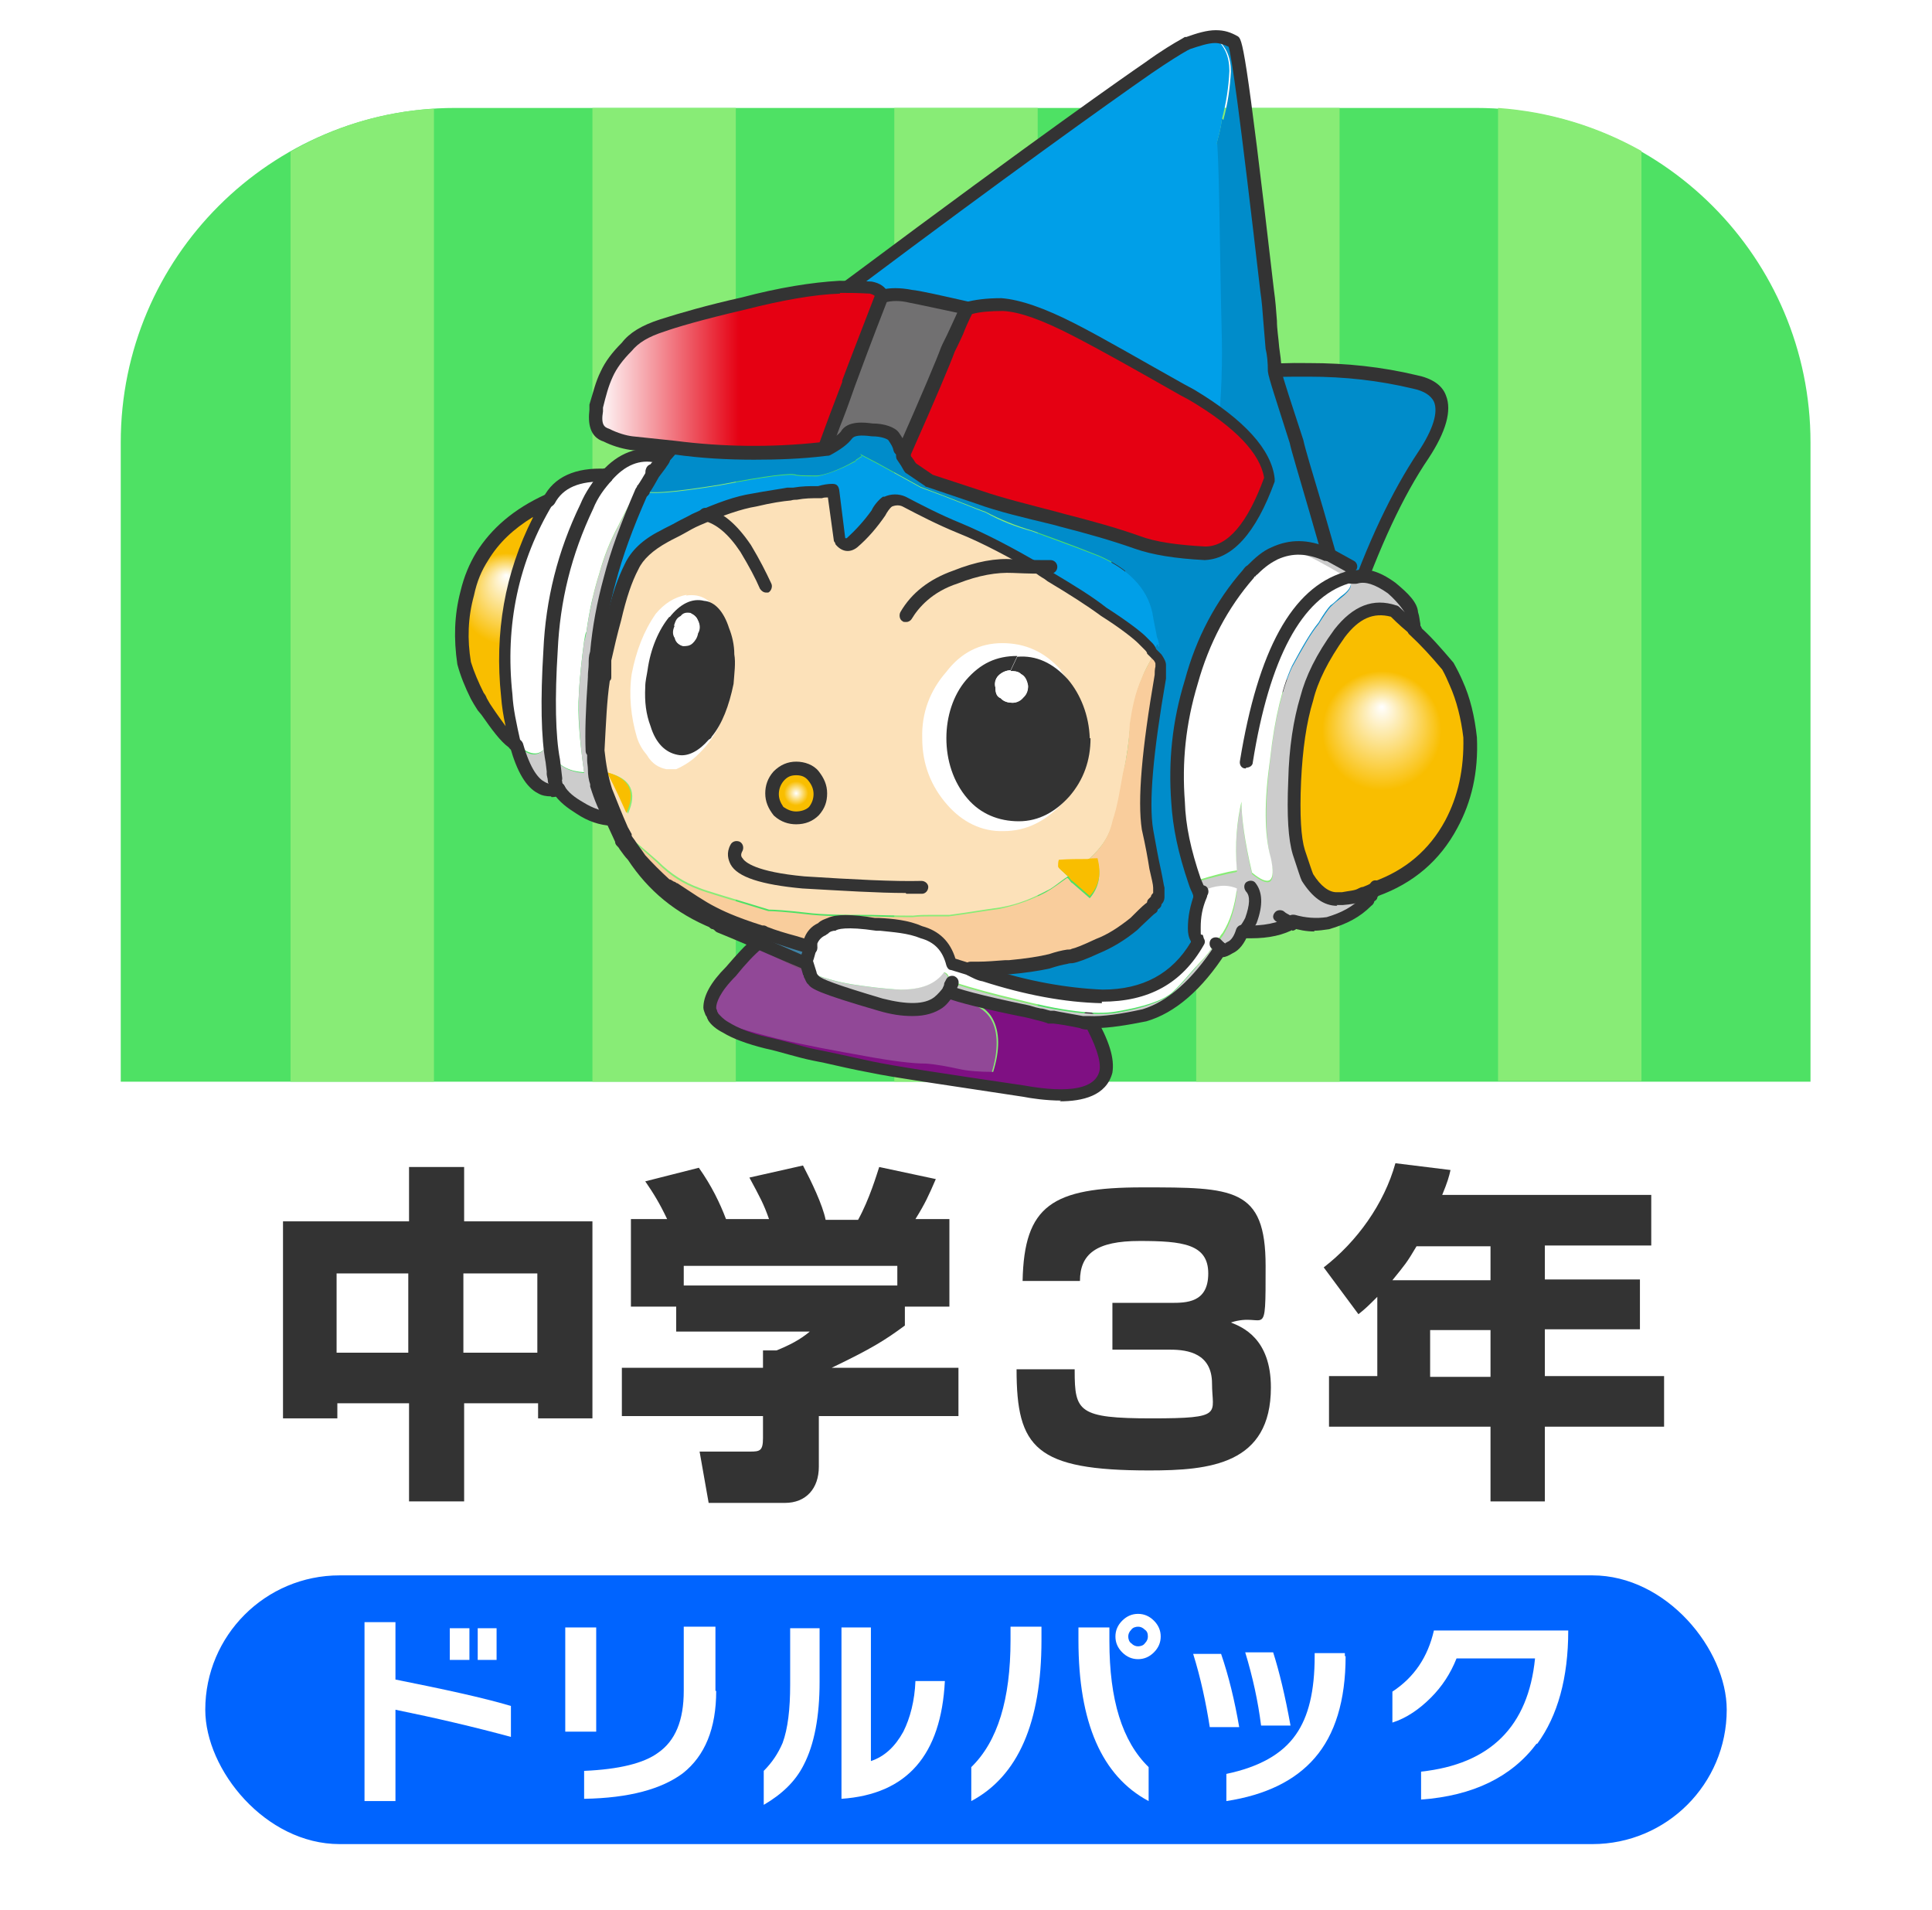 <?xml version="1.0" encoding="UTF-8"?>
<svg id="_レイヤー_1" xmlns="http://www.w3.org/2000/svg" version="1.1" xmlns:xlink="http://www.w3.org/1999/xlink" viewBox="0 0 256 253">
  <!-- Generator: Adobe Illustrator 29.2.1, SVG Export Plug-In . SVG Version: 2.1.0 Build 116)  -->
  <defs>
    <style>
      .st0 {
        fill: #4680a1;
      }

      .st1 {
        fill: #008cca;
      }

      .st2 {
        fill: #fce1b9;
      }

      .st3 {
        fill: #fff;
      }

      .st4 {
        fill: #3f83a6;
      }

      .st5 {
        fill: #ccc;
      }

      .st6 {
        fill: #914897;
      }

      .st7 {
        fill: #4c7e99;
      }

      .st8 {
        fill: url(#radial-gradient);
      }

      .st9 {
        fill: #7f1083;
      }

      .st10 {
        fill: url(#radial-gradient1);
      }

      .st11 {
        fill: #855080;
      }

      .st12 {
        fill: #4b7e9a;
      }

      .st13 {
        fill: #49809d;
      }

      .st14 {
        fill: #4e7c96;
      }

      .st15 {
        fill: #4381a3;
      }

      .st16 {
        fill: #4ee164;
      }

      .st17 {
        fill: #333;
      }

      .st18 {
        fill: #88ec76;
      }

      .st19 {
        fill: #0064ff;
      }

      .st20 {
        fill: #009fe8;
      }

      .st21 {
        fill: #dac186;
      }

      .st22 {
        fill: #21b1e8;
      }

      .st23 {
        fill: url(#radial-gradient2);
      }

      .st24 {
        fill: #3b84a9;
      }

      .st25 {
        fill: #2d87b0;
      }

      .st26 {
        fill: #e50012;
      }

      .st27 {
        fill: #f9be00;
      }

      .st28 {
        fill: url(#linear-gradient);
      }

      .st29 {
        fill: #f9cd9c;
      }

      .st30 {
        fill: #4f7b94;
      }

      .st31 {
        fill: #717071;
      }
    </style>
    <radialGradient id="radial-gradient" cx="581.1" cy="100" fx="581.1" fy="93.6" r="15.8" gradientTransform="translate(-398)" gradientUnits="userSpaceOnUse">
      <stop offset="0" stop-color="#fff"/>
      <stop offset=".5" stop-color="#f9be00"/>
    </radialGradient>
    <radialGradient id="radial-gradient1" cx="465.1" cy="82.5" fx="465.1" fy="76.2" r="12.1" xlink:href="#radial-gradient"/>
    <linearGradient id="linear-gradient" x1="477" y1="49.1" x2="515" y2="49.1" gradientTransform="translate(-398)" gradientUnits="userSpaceOnUse">
      <stop offset="0" stop-color="#fff"/>
      <stop offset=".5" stop-color="#e50012"/>
    </linearGradient>
    <radialGradient id="radial-gradient2" cx="503.5" cy="105.1" fx="503.5" fy="105.1" r="3.2" xlink:href="#radial-gradient"/>
  </defs>
  <rect class="st3" y="-1.7" width="256" height="256"/>
  <path class="st16" d="M60.3,14.3h135.3c24.5,0,44.3,19.9,44.3,44.3v84.7H16V58.6c0-24.5,19.9-44.3,44.3-44.3Z"/>
  <g>
    <path class="st17" d="M37.4,161.8h16.8v-7.2h7.3v7.2h17v26.1h-7.2v-2h-9.8v13h-7.3v-13h-9.5v2h-7.2v-26.1ZM44.6,168.7v10.5h9.5v-10.5h-9.5ZM61.4,168.7v10.5h9.8v-10.5h-9.8Z"/>
    <path class="st17" d="M88.4,161.5c-1-2.1-1.8-3.4-2.9-5l7.1-1.8c1.7,2.4,2.8,4.7,3.6,6.8h5.7c-.7-2-1.2-2.9-2.6-5.5l7.1-1.6c1.1,2.1,2.6,5.2,3,7.2h4.3c1.5-2.7,2.5-6.1,2.8-7l7.5,1.6c-1,2.3-1.4,3.2-2.7,5.3h4.5v11.6h-5.9v2.5c-2.7,2-4.5,3.1-9.7,5.6h16.8v6.4h-18.5v6.7c0,2.9-1.7,4.8-4.5,4.8h-10.1l-1.2-6.8h6.7c1.3,0,1.7-.1,1.7-1.8v-2.9h-18.7v-6.4h18.7v-2.3h1.8c1.7-.7,3.1-1.4,4.4-2.5h-17.7v-3.3h-6v-11.6h4.9ZM118.9,167.7h-28.3v2.6h28.3v-2.6Z"/>
    <path class="st17" d="M142.4,181.6c0,5.4.5,6.3,10.2,6.3s8-.6,8-4.6-3.2-4.5-5.5-4.5h-7.7v-6.2h7.7c2.1,0,5,0,5-3.9s-3.4-4.3-9.1-4.3-7.9,1.7-7.9,5.3h-7.6c.2-10,3.9-12.4,15.9-12.4s16.3,0,16.3,10.4,0,6-4.6,7.5c1.5.6,5.3,2.1,5.3,8.6,0,10.2-8.1,11-16.1,11-15.1,0-17.6-3-17.6-13.4h7.7Z"/>
    <path class="st17" d="M182.5,171.8c-1.1,1.1-1.6,1.6-2.5,2.3l-4.6-6.2c4.4-3.4,8-8.4,9.5-13.8l7.3.9c-.2.9-.4,1.6-1.1,3.3h27.7v6.7h-14.1v4.5h12.6v6.6h-12.6v6.2h15.8v6.7h-15.8v9.9h-7.2v-9.9h-21.4v-6.7h6.4v-10.6ZM197.5,169.6v-4.5h-9.8c-1.3,2.2-1.5,2.4-3.2,4.5h13ZM189.5,176.2v6.2h8v-6.2h-8Z"/>
  </g>
  <g>
    <rect class="st18" x="78.5" y="14.3" width="19" height="129"/>
    <path class="st18" d="M38.5,143.3h19V14.4c-6.9.4-13.3,2.4-19,5.7v123.2Z"/>
    <path class="st18" d="M217.5,20c-5.7-3.2-12.1-5.2-19-5.7v128.9h19V20Z"/>
    <rect class="st18" x="158.5" y="14.3" width="19" height="129"/>
    <rect class="st18" x="118.5" y="14.3" width="19" height="129"/>
  </g>
  <g>
    <g>
      <path class="st6" d="M107.8,129.2c-.3-.3-.4-.7-.6-1-.1,0-.3,0-.4-.1,0-.1-.1-.1-.1-.1-2.2-1-4.3-1.9-6.4-3-.9.7-2.2,2-3.6,3.8-2,2-2.8,3.6-2.8,4.8,0,.3.3.7.4,1.2.3.1.4.3.7.3,1.3.9,3.9,1.6,7.8,2.6,3.8.9,7.7,1.6,11.6,2.3,3.8.7,6.4,1,8.1,1,1.4.1,2.9.4,4.3.7,1.3.3,2.9.4,4.6.4.9-2.9.9-5.4-.1-7.1s-3.5-2.8-7.2-2.8c-1.6,1.2-4.2,1.2-7.5.1-5.5-1.4-8.4-2.5-8.8-3"/>
      <path class="st9" d="M95.1,134.9c-.3,0-.4-.1-.7-.3.3.4.9,1,1.7,1.4,1.2.7,2.9,1.4,5.4,2,2,.4,4.3,1.2,6.4,1.6,2,.4,4.6,1,7.5,1.6s9.6,1.6,20.3,3.2c6.7,1.2,10.3.3,11-2.6.3-1.7-.6-4.1-2.3-7.1-.4,0-.7,0-1-.1-1.9-.4-3.3-.6-4.3-.9-1-.1-1.9-.3-2.8-.6-5.7-1.2-9.1-2-10.6-2.6-.4.6-.9,1.2-1.4,1.6,3.8,0,6.2,1,7.2,2.8s1,4.2.1,7.1c-1.7,0-3.3-.1-4.6-.4-1.4-.3-2.9-.6-4.3-.7-1.7,0-4.3-.3-8.1-1-3.9-.7-7.8-1.4-11.6-2.3-3.9-1-6.5-1.7-7.8-2.6"/>
      <path class="st17" d="M140.6,145.8c-2,0-4-.3-5-.5-11.2-1.7-17.5-2.6-20.3-3.2-2.2-.4-4.3-.9-6.1-1.3l-1.5-.3c-1-.2-2.1-.5-3.2-.8-1.1-.3-2.1-.6-3.1-.8-2.4-.6-4.3-1.3-5.6-2.1-.8-.4-1.6-1-2-1.7,0,0,0-.1-.1-.2,0-.1-.1-.3-.2-.4-.1-.3-.3-.7-.3-1,0-1.6,1-3.4,3-5.4,1.3-1.5,2.6-3,3.7-3.8.4-.3.9-.3,1.2.1.3.4.3.9-.1,1.2-1,.8-2.3,2.2-3.5,3.7-2.2,2.2-2.6,3.6-2.6,4.2,0,0,0,.2.1.3,0,.2.1.3.2.5.2.2.6.7,1.3,1.1,1.3.8,3,1.5,5.2,2,1,.2,2.1.5,3.2.8,1.1.3,2.1.6,3.1.8l1.5.3c1.8.4,3.8.8,6,1.3,2.8.6,9.3,1.6,20.2,3.2,6.1,1.1,9.5.4,10-2,.2-1.3-.5-3.4-2.2-6.5-.2-.4,0-.9.3-1.2.4-.2.9,0,1.2.3,2,3.5,2.7,5.8,2.4,7.7-.8,3.1-4,3.8-7,3.8Z"/>
    </g>
    <g>
      <path class="st1" d="M188.7,60.4c3.6-5.5,3.2-8.8-1.2-9.7-4.3-1-9-1.6-14.1-1.6-5.1-.1-10.4.3-15.9,1.4-5.5,1-8.7,5.8-9.3,14.6-.4,8.8,0,14.8,1.4,18,1.6,3.2,5.9,5.8,13.6,7.7,7.5,1.9,12.6-1.3,15.7-9.7,2.9-8.3,6.1-15.4,9.7-20.7"/>
      <path class="st17" d="M167.3,92.2c-1.3,0-2.7-.2-4.2-.6-7.8-1.9-12.4-4.6-14.2-8.1-1.5-3.3-2-9.2-1.5-18.4.6-9.1,4-14.3,10-15.5,5.3-1.1,10.8-1.6,16.1-1.5h0c4.9,0,9.6.5,14.2,1.6,2,.4,3.4,1.3,3.9,2.7.8,2,0,4.8-2.3,8.3,0,0,0,0,0,0-3.4,5-6.5,11.7-9.6,20.5-2.6,7.3-6.7,10.8-12.5,10.8ZM171.6,49.9c-4.6,0-9.3.5-13.9,1.5-5.2,1-8,5.6-8.6,13.8-.4,8.8,0,14.6,1.4,17.6,1.5,3,5.9,5.4,13,7.2,7.1,1.8,11.7-1.1,14.6-9.2,3.1-9,6.4-15.8,9.8-20.9,2-3,2.7-5.3,2.1-6.7-.4-.8-1.3-1.4-2.7-1.7-4.6-1.1-9.1-1.6-13.9-1.6-.6,0-1.2,0-1.9,0ZM188.7,60.4h0s0,0,0,0Z"/>
      <g>
        <path class="st5" d="M179.6,76.5l-.7-1.4-2.9-1.6h-.1c-2.6-1.2-4.8-1.2-7-.1,1.6-.4,3.5,0,5.7,1.2,2.3,1.3,3.6,2,3.8,2.2.3-.1.7-.1,1.3-.1"/>
        <path class="st5" d="M184.7,81c.9.9,1.9,1.7,2.8,2.5-.1-.6-.1-1.3-.4-2.2,0-.9-.9-1.9-2.6-3.3-1.9-1.3-3.5-1.9-4.8-1.4-.6,0-1,0-1.3.1,1,.6.7,1.4-.7,2.5-.4.3-.9.7-1.4,1.2-.3.3-.9,1.2-1.6,2.3-1,1.2-2,3-3.5,5.7-1.2,2.6-2.3,6.8-2.9,12.3-.7,5.7-.7,10,.1,13.2.7,3.2-.1,3.8-2.5,1.9-1-4.2-1.4-7.4-1.4-9.4-.6,2.6-.9,5.7-.6,9.1-1.4.3-3.3.7-5.5,1.4.3.6.4,1,.7,1.6,0,0,.1,0,.3-.1,1.6-.7,3-.9,4.5-.3-.3,2.5-.9,4.3-1.9,5.9-.3.3-.4.7-.9,1.2.4.4.6.6.7.7.3.3.7.3,1.3-.1.7-.3,1.3-1,1.7-2.2.4-.3.7-.9,1-1.4.7-1.9.9-3.5,0-4.5.9,1,.7,2.6,0,4.5-.3.6-.6,1.2-1,1.4,2.6.1,4.8-.3,6.5-1.3-.6-.3-1.2-.4-1.6-.9.4.4,1,.6,1.6.9,1.4.4,2.9.6,4.6.3,2-.6,3.8-1.4,5.2-2.9.3-.3.3-.6.6-.7.1-.4.4-.7.6-1.2-.6.4-1.2.6-1.9.9-.9.4-1.9.4-3.3.6-1.3,0-2.6-.9-3.9-2.9-.1-.3-.6-1.6-1.2-3.3-.6-1.9-.7-5.1-.6-9.4.1-4.5.7-8.1,1.6-10.9.7-2.9,2.3-5.8,4.3-8.7,2.2-2.8,4.5-3.8,7.2-2.9"/>
        <path class="st8" d="M187.4,83.4c-.9-.7-1.9-1.6-2.8-2.5-2.8-.9-5.1.1-7.2,2.9-2,2.9-3.6,5.8-4.3,8.7-.9,2.8-1.4,6.4-1.6,10.9-.1,4.3,0,7.5.6,9.4.6,1.7,1,3,1.2,3.3,1.3,2,2.6,2.9,3.9,2.9,1.4-.1,2.5-.1,3.3-.6.7-.3,1.3-.4,1.9-.9,4.5-1.6,7.8-4.5,10-8.6,1.9-3.5,2.6-7.2,2.5-11.5-.3-2.5-.9-4.9-1.9-7.2-.3-.7-.6-1.4-1-2.2-1.4-1.7-2.9-3.3-4.5-4.8"/>
        <path class="st1" d="M161.9,15.7c-.1,1.2-.4,2.2-.7,3.3.3,4.9.3,13.6.6,25.8.1,4.8-.1,9.3-.6,13.2l-.7,5.8h-.1.1l.7-5.8c-6.5-3.6-26.4-7.2-60-11-4.8,4.5-9.3,8.8-13.3,13.6-.4.6-.9,1.3-1.3,1.7-.6,1-1,1.7-1.3,2.2,0,.1-.1.3-.3.4.7.6,4.3.3,10.4-.7,6.2-1.2,9.6-1.6,10.1-1.3.7.1,1.6.1,2.8.1,1-.1,2.8-.7,4.9-1.9h.1c.1-.3.4-.3.7-.6.3,0,.1-.3-.1-.4l2.3,1.2h0l5.8,3.2,3.9-2.6h.6v.3c-.1-.1-.3-.1-.6-.3l-3.9,2.6c4.6,1.7,7.4,2.9,8.6,3.3,1.9,1,4.1,1.9,6.2,2.5,1.9.7,4.8,1.7,8.8,3.3,3.9,1.7,6.4,4.2,7.1,7.5.1,1.3.4,2.5.6,3.2.1.4.1.7.3,1h0v.7c0-.1-.1-.3-.3-.7-.1.1-.3.4-.4.9.4.4.7.7.7.7.3.4.4.7.4.9v.6c-.1.3-.1.7-.1,1-1.7,9.9-2.3,16.5-1.7,20.3.9,4.6,1.3,7.2,1.4,7.8v1c0,.1,0,.3-.1.3-.1.1-.3.3-.3.6-.3.1-.4.3-.4.6-.3.3-1.2,1-2.5,2.3-1.4,1.2-3,2.2-4.8,2.9-1.6.7-2.8,1.2-3.3,1.3-.6.1-1.7.3-3,.7-1.4.3-3.3.6-5.4.7-1.6.1-3,.3-4.2.3h-1c.6.3,1.2.6,1.9.7,5.4,1.7,10.6,2.8,15.5,2.9,5.8,0,10-2.3,12.8-7.1-.1-.1-.1-.3-.1-.4-.3-.4-.4-1-.4-1.4,0-1.6.3-2.9.9-4.3v-.3c-.3-.6-.4-1-.7-1.6-1.2-3.3-2-6.8-2.2-10.4-.4-5.4.1-10.6,1.7-15.9,1.4-5.2,3.9-10.1,7.5-14.3v-.6h.6c1-1,1.9-1.7,2.9-2.2,2.2-1,4.3-1,7,.1h.1c-2.6-8.8-4.1-13.6-4.3-14.9-1.7-5.4-2.8-8.6-2.9-9.4,0-1.2-.1-2.2-.3-3-.3-2.8-.4-5.1-.7-7.5-2.5-21.6-3.9-32.6-4.3-32.9-.7-.4-1.6-.7-2.5-.7,1.4,1.2,2,2.6,2,4.5-.1,2-.4,4.2-1,6.4"/>
        <path class="st20" d="M126.5,62.3v-.3h-.6c.3.1.4.1.6.3"/>
        <path class="st20" d="M160.5,63.9h-.1.1"/>
        <path class="st20" d="M161.2,19.1c.3-1.2.6-2.2.7-3.3.6-2.2.9-4.3,1-6.4,0-1.9-.6-3.3-2-4.5-1,0-2.3.4-3.6.9-.7.4-2.6,1.4-5.2,3.3-5.1,3.5-18.1,12.8-38.8,28.3-4.2,3-8.3,6.4-12,9.7,33.6,3.8,53.5,7.4,60,11,.4-3.9.7-8.4.6-13.2-.3-12.2-.3-20.9-.6-25.8"/>
        <path class="st20" d="M130.6,67.9c-1.2-.4-3.9-1.6-8.6-3.3l-5.8-3.2h0l-2.3-1.2c.3.1.4.4.1.4-.3.3-.6.3-.7.6h-.1c-2.2,1.2-3.9,1.7-4.9,1.9-1.2,0-2,0-2.8-.1-.6-.3-3.9.1-10.1,1.3-6.1,1-9.7,1.3-10.4.7-1.7,3.9-3.2,7.7-4.2,11.6-.9,3.2-1.4,6.4-1.7,9.7h0c-.1,1-.1,2.2-.3,3.2h0c-.3,3.9-.4,7.2-.3,9.9h.9c.1-3.6.3-6.8.7-9.7h.1c0-.7.1-1.4.1-2.2.4-2,.9-3.8,1.3-5.4.7-3,1.4-5.2,2.3-7,.7-1.6,2.2-2.9,4.3-4.1,1.4-.7,2.8-1.4,4.2-2.2,3.2-1.4,5.8-2.3,7.7-2.6,2.8-.6,4.5-.7,5.5-.9,1.2-.1,2-.1,2.9-.1.9-.1,1.6-.3,2.2-.3l.9,6.7c.4.6,1,.7,1.6.3,1.3-1.2,2.5-2.5,3.5-3.9.3-.6.9-1.3,1.3-1.6.7-.3,1.4-.3,2.2,0,2.5,1.3,4.8,2.5,7.2,3.5,3.5,1.4,7,3.3,10.3,5.2.4.4,1,.7,1.7,1.2,2.9,1.7,5.2,3.2,7.1,4.6,2.8,1.7,4.5,3.2,5.1,3.8s.6.6.9.9c.1.1.3.4.4.7.1-.4.3-.7.4-.9h.3c-.1-.3-.1-.6-.3-1-.1-.7-.4-1.9-.6-3.2-.7-3.3-3.2-5.8-7.1-7.5-4.1-1.6-7-2.6-8.8-3.3-2.2-.6-4.3-1.4-6.2-2.5"/>
        <path class="st2" d="M127.4,70c-2.5-1-4.8-2.2-7.2-3.5-.7-.3-1.4-.3-2.2,0-.4.3-1,1-1.3,1.6-1,1.4-2.2,2.8-3.5,3.9-.6.4-1.2.3-1.6-.3l-.9-6.7c-.6,0-1.3.1-2.2.3-.9,0-1.7,0-2.9.1-1,.1-2.8.3-5.5.9-1.9.3-4.5,1.2-7.7,2.6-1.4.7-2.8,1.4-4.2,2.2-2.2,1.2-3.6,2.5-4.3,4.1-.9,1.7-1.6,3.9-2.3,7-.4,1.6-.9,3.3-1.3,5.4,0,.7-.1,1.4-.1,2.2h-.1c-.4,2.9-.6,6.1-.7,9.7.1,1.9.4,3.6,1,5.4.6,1.6,1.3,3.3,2.2,5.2l.6-2.3c-.6-1.3-1.4-3.2-2.6-5.4,3,.7,3.9,2.6,2.6,5.4l-.6,2.3c.3.3.4.6.7.7,1.3,1,2.6,2.2,3.9,3.3,1.7,1.7,3.5,2.8,5.4,3.5.9.4,4.1,1.3,9.3,2.9.7,0,2.3.1,4.9.4,2.3.3,5.2.3,8.6.3,3.2.1,5.1.1,5.5.1h.1c.9-.1,1.4-.1,2.3-.1h2.5c2.3-.3,4.6-.7,6.8-1,2.3-.4,4.2-1.2,6.1-2.2.9-.4,1.7-1.2,2.8-1.9-.6-.6-1-.9-1.2-1.2,0-.3,0-.6.1-.9,1.3-.1,2.5-.1,3.8-.1h0c1.9-1.7,2.9-3.3,3.3-5.2.7-2,1-4.2,1.4-6.4.4-2,.7-4.2.9-6.5.3-2,.7-4.1,1.6-6.1.4-1.2,1.2-2.3,1.6-3.3-.1-.3-.3-.6-.4-.7-.3-.3-.6-.6-.9-.9-.6-.6-2.3-2-5.1-3.8-1.9-1.4-4.2-2.9-7.1-4.6-.7-.4-1.3-.7-1.7-1.2-3.3-1.9-6.8-3.8-10.3-5.2"/>
        <path class="st27" d="M80.4,102.3c1.2,2.2,2,4.1,2.6,5.4,1.3-2.8.4-4.6-2.6-5.4"/>
        <path class="st3" d="M168.9,73.3c-1,.4-1.9,1.2-2.9,2.2-.1.1-.4.3-.6.6-3.6,4.2-6.1,9.1-7.5,14.3-1.6,5.4-2.2,10.6-1.7,15.9.1,3.6,1,7.1,2.2,10.4,2.2-.7,4.1-1.2,5.5-1.4-.3-3.5,0-6.5.6-9.1,0,2,.4,5.2,1.4,9.4,2.3,1.9,3.2,1.3,2.5-1.9-.9-3.2-.9-7.5-.1-13.2.6-5.5,1.7-9.7,2.9-12.3,1.4-2.6,2.5-4.5,3.5-5.7.7-1.2,1.3-2,1.6-2.3.6-.4,1-.9,1.4-1.2,1.4-1,1.7-1.9.7-2.5-6.5,2-10.9,10.1-13.2,24.4,2.3-14.2,6.7-22.3,13.2-24.4-.1-.1-1.4-.9-3.8-2.2-2.2-1.2-4.1-1.6-5.7-1.2"/>
        <path class="st10" d="M72.8,66.3c-4.1,1.9-7,4.3-8.8,7.4-1,1.6-1.6,3.2-2,4.9-.9,3.3-.9,6.4-.4,9.1.4,1.4,1,2.9,1.7,4.3.3.4.6,1,.9,1.4,1.7,2.5,2.9,4.2,4.1,4.9q0,.1.1.1h.1c-.6-2.5-1-4.5-1.2-6.5-1-9.1.7-17.8,5.5-25.8"/>
        <path class="st3" d="M87.8,60.7c-.3-.1-.4-.1-.7-.3-2.5-.6-4.8.3-6.8,2.6-.9,1.2-1.9,2.5-2.6,4.2-2.9,6.1-4.5,12.3-4.8,19.1-.4,6.7-.3,11.6.3,14.6q0-.6.1-.6c1,1.3,2.3,1.9,4.1,2-.6-4.2-.9-7.8-.7-10.3.1-2.3.4-4.8.7-7.1.1-.4.1-.9.3-1.2.4-2.9,1-5.5,1.7-7.7.6-2.2,1.4-4.3,2.6-6.5.6-1.2,1.2-2.5,2-3.6.3-.3.6-.7.9-1h0c.1-.1.3-.3.3-.4.3-.4.7-1.2,1.3-2.2h-.1s.1-.3.3-.3c.4-.4.7-1,1.2-1.4"/>
        <path class="st20" d="M86.7,62.1c-.1,0-.3.3-.3.3h.1c.4-.4.9-1.2,1.3-1.7-.4.4-.7,1-1.2,1.4"/>
        <path class="st5" d="M84.9,65c-.3.3-.6.7-.9,1-.9,1.2-1.4,2.5-2,3.6-1.2,2.2-2,4.3-2.6,6.5-.7,2.2-1.3,4.8-1.7,7.7-.1.3-.1.7-.3,1.2-.3,2.3-.6,4.8-.7,7.1-.1,2.5.1,6.1.7,10.3-1.7-.1-3-.7-4.1-2q-.1,0-.1.6l.3,2.5c.1.3.3.7.4,1,.7,1.2,1.7,1.9,2.9,2.6,1.2.7,2.5,1.3,4.2,1.4-1-1.9-1.6-3.5-1.9-4.5-.1-.7-.3-1.3-.3-2.2h0c-.1-.7-.1-1.6-.3-2.5h-.1c-.1-2.6,0-5.9.3-9.7h0c.1-1.2.1-2.3.3-3.3h0c.3-3.3.9-6.5,1.7-9.7,1-3.9,2.5-7.7,4.2-11.6h0"/>
        <path class="st3" d="M77.7,67.2c.7-1.7,1.7-3,2.6-4.2-3.6-.1-6.2.9-7.5,3.3-4.8,8-6.5,16.7-5.5,25.8.1,2,.6,4.1,1.2,6.5h0c1.6,1.4,2.9,1.7,3.9.3.1.1.3.9.6,1.9h.3c-.6-2.9-.7-7.8-.3-14.5.3-6.8,1.9-13,4.8-19.1"/>
        <path class="st5" d="M73.2,102.6c-.1-.7-.1-1.3-.3-1.7-.3-1-.4-1.7-.6-1.9-1,1.4-2.3,1.2-3.9-.4h0c1.3,4.8,3.2,6.7,5.5,5.9-.1-.3-.3-.7-.4-1-.1-.4-.1-.7-.3-.9"/>
        <polyline class="st25" points="79.1 99.4 79.3 99.4 79.1 99.4 79.1 99.4 79 99.4 79 99.4 78.9 99.4 78.9 99.4 78.9 99.4 79 99.4 79 99.4 79.1 99.4 79.1 99.4"/>
        <polyline class="st12" points="78.9 99.4 78.9 99.4 78.9 99.4"/>
        <polyline class="st14" points="78.9 99.4 78.7 99.4 78.9 99.4"/>
        <polyline class="st30" points="78.7 99.4 78.4 99.4 78.7 99.4"/>
        <path class="st30" d="M79.3,99.4h-.9.1c.1.9.1,1.7.3,2.5h0c0,.9.1,1.4.3,2.2.3,1,.9,2.6,1.9,4.5l1.3,2.8h0c.4.7.9,1.4,1.4,2,2.3,3.5,5.5,6.2,9.3,8.3v-1.6c-1.3-.7-2.3-1.3-3.5-2.2-.4-.1-.7-.4-1.2-.6-1.3-1.2-2.5-2.3-3.5-3.5-1.2-1.7-1.9-2.6-1.9-2.8-.3-.4-.4-.7-.6-1-.9-1.9-1.6-3.6-2.2-5.2-.6-1.7-.9-3.5-1-5.4"/>
        <path class="st24" d="M107,125.5v1c.3-.3.3-.6.4-1h-.4"/>
        <path class="st4" d="M107.1,126.5v-1c-1-.4-1.7-.6-2.5-.7v2c1,.3,1.6.6,2.2.7,0-.4.1-.6.3-1"/>
        <path class="st12" d="M95.4,121.3c-.3-.1-.6-.3-.7-.3-.6-.4-1.2-.6-1.7-1v1.6c.7.1,1.2.4,1.7.6h-.3s.1,0,.3,0h0c.1.1.3.3.4.3.1.1.3.1.3.1h0v-1.3"/>
        <path class="st13" d="M97.7,122.3v1.3c1,.4,1.7.7,2.5,1.2v-1.6c-1-.3-1.9-.6-2.5-.9"/>
        <path class="st12" d="M97.8,123.6v-1.3c-1.2-.4-2-.7-2.5-1v1.3c.9.4,1.7.7,2.5,1"/>
        <path class="st15" d="M102.3,123.9v1.7c1,.4,1.7.7,2.5,1.2v-2c-1-.3-1.7-.7-2.5-.9"/>
        <path class="st0" d="M102.5,125.6v-1.7c-.6-.1-.9-.3-1-.3q-.3-.1-.4-.1c-.4,0-.6-.1-1-.3v1.6c.9.3,1.7.7,2.5.9"/>
        <path class="st29" d="M83.2,110.7v.3c-.1.1.6,1,1.7,2.8,1,1.2,2.2,2.3,3.5,3.5.4.1.7.4,1.2.6,1.7,1.2,3.5,2.3,5.1,3.2,1,.6,3,1.4,6.4,2.5q.1,0,.4.1c1.6.6,3.6,1.2,5.9,1.9,0-.1.1-.6.1-.7.3-.9.9-1.4,1.6-1.7.3-.3.6-.4,1.2-.6.9-.4,2.9-.4,5.8,0h.4c1.9.1,3.9.3,5.7,1,2.2.6,3.5,1.9,4.1,4.2l2.3.7h1c1.2,0,2.6-.1,4.2-.3,2-.1,3.9-.4,5.4-.7,1.3-.4,2.5-.6,3-.7.6-.1,1.7-.6,3.3-1.3,1.7-.7,3.3-1.7,4.8-2.9,1.3-1.3,2.2-2,2.5-2.3,0-.3.1-.4.4-.6,0-.3.1-.4.3-.6.1,0,.1-.1.1-.3v-1c-.1-.6-.6-3.2-1.4-7.8-.6-3.8,0-10.4,1.7-20.3,0-.3,0-.7.1-1v-.6c0-.1-.1-.4-.4-.9,0,0-.3-.3-.7-.7-.4,1-1.2,2.2-1.6,3.3-.9,2-1.3,4.1-1.6,6.1-.1,2.3-.4,4.5-.9,6.5-.4,2.2-.7,4.3-1.4,6.4-.4,1.9-1.4,3.5-3.3,5.2.4-.1.9-.1,1.3-.1.6,2.2.1,3.8-1,5.1l-2.3-2c-.3-.1-.4-.6-.7-.7-1,.7-1.9,1.4-2.8,1.9-1.9,1-3.8,1.7-6.1,2.2-2.2.3-4.5.7-6.8,1h-2.5c-.9,0-1.4,0-2.3.1h-.1c-.4,0-2.3,0-5.5-.1-3.3,0-6.2,0-8.6-.3-2.6-.3-4.2-.4-4.9-.4-5.2-1.6-8.4-2.5-9.3-2.9-1.9-.7-3.6-1.7-5.4-3.5-1.3-1.2-2.6-2.3-3.9-3.3"/>
        <path class="st5" d="M107.3,128.9c.1.3.3.7.6,1,.4.6,3.3,1.6,8.8,3.2,3.3.9,5.9.9,7.5-.3.6-.4,1-1,1.4-1.6.1-.4.3-.7.4-1.2,0-.1-.1-.1-.3-.3-.1-.4-.3-.7-.7-.9-1.2,1.6-3,2.3-5.8,2.3-2.2-.1-4.3-.4-6.4-.7-1.9-.3-3.9-.9-5.7-1.6"/>
        <path class="st11" d="M106.8,128.8c.1.1.3.1.4.1l-.4-1.4c-1.9-.7-5.7-2.5-11.5-4.9,0,0-.1,0-.3-.1h-.3c5.8,3.2,9.7,5.2,11.9,6.2,0,.1.1.1.1.1"/>
        <path class="st3" d="M110.3,122.4c-.6.1-.9.3-1.2.6-.7.3-1.3.9-1.6,1.7,0,.1-.1.6-.1.7-.3.7-.4,1.4-.6,2l.4,1.4c1.7.7,3.8,1.3,5.7,1.6,2,.3,4.2.6,6.4.7,2.8,0,4.6-.7,5.8-2.3.4.1.6.4.7.9.1.1.3.1.3.3,3,1,5.8,1.7,8.3,2.3,6.2,1.6,10.7,2.2,13.5,1.7,3.6-.6,6.1-1.4,7.4-2.5,1.3-1.2,2.3-2.5,3.5-3.8,1-1,1.7-1.9,2.3-2.9.4-.4.6-.9.9-1.2,1-1.6,1.6-3.5,1.9-5.9-1.4-.6-2.9-.4-4.5.3-.1.1-.1.3-.3.4-.6,1.4-.9,2.8-.9,4.3s.1,1,.4,1.4c0,.1,0,.3.1.4-2.8,4.8-7,7.1-12.8,7.1-4.9-.1-10.1-1.2-15.5-2.9-.7-.1-1.3-.4-1.9-.7l-2.3-.7c-.6-2.3-1.9-3.6-4.1-4.2-1.7-.7-3.8-.9-5.7-1h-1,.6c-2.9-.4-4.9-.4-5.8,0"/>
        <path class="st21" d="M116.5,122.4h-1,1"/>
        <path class="st7" d="M94.7,122.3h.4c-.1.1-.3,0-.4,0"/>
        <polyline class="st22" points="153.6 85.5 153.4 85.5 153.6 85.6 153.6 85.5"/>
        <path class="st27" d="M145.4,113.7c-.4,0-.9,0-1.3.1h0c-1.3,0-2.5,0-3.8.1-.1.3-.1.6-.1.9.1.3.6.6,1.2,1.2.3.1.4.6.7.7l2.3,2c1.2-1.3,1.6-2.9,1-5.1"/>
        <path class="st5" d="M136.3,133.9c.9.3,1.7.4,2.8.7,1,.1,2.5.3,4.3.7.3.1.6.1,1,.1,1.7.1,4.3-.3,7.2-.9,3.5-1,7-3.9,10.1-8.8-.1-.1-.3-.3-.7-.7-.6,1-1.3,1.9-2.3,2.9-1.2,1.3-2.2,2.6-3.5,3.8-1.3,1-3.8,1.9-7.4,2.5-2.8.4-7.2-.1-13.5-1.7-2.5-.6-5.2-1.3-8.3-2.3-.1.4-.3.7-.4,1.2,1.4.6,4.9,1.4,10.6,2.6"/>
        <path class="st17" d="M165.1,101.8s0,0-.1,0c-.5,0-.8-.5-.7-1,2.4-14.7,6.9-22.9,13.8-25,.3-.2.8-.2,1.4-.2,1.5-.4,3.2,0,5.4,1.6,1.7,1.4,2.9,2.6,3,3.9.2.6.2,1.1.3,1.5,0,.2,0,.4.1.6.1.5-.2.9-.6,1.1-.5.1-.9-.2-1.1-.6,0-.2-.1-.5-.1-.8,0-.4-.1-.8-.3-1.3s0-.2,0-.3-.8-1.4-2.3-2.7c-1.7-1.2-3-1.6-4-1.3-.4.1-1,0-1.2,0-6.2,1.9-10.5,9.9-12.7,23.7,0,.4-.4.7-.9.7Z"/>
        <path class="st17" d="M182.3,118.5c-.4,0-.7-.2-.8-.6-.2-.5,0-.9.5-1.1,4.2-1.5,7.4-4.2,9.5-8.1,1.7-3.2,2.5-6.8,2.4-11-.3-2.5-.9-4.9-1.8-6.9-.3-.7-.6-1.4-1-2.1-1.5-1.8-2.9-3.3-4.3-4.6-.4-.3-.4-.9,0-1.2.3-.4.9-.4,1.2,0,1.5,1.3,2.9,2.9,4.6,4.9.5.9.9,1.7,1.2,2.4,1,2.2,1.6,4.7,1.9,7.5.2,4.6-.7,8.5-2.6,12-2.3,4.3-5.8,7.3-10.5,9,0,0-.2,0-.3,0Z"/>
        <path class="st17" d="M174.2,123.4c-1.1,0-2.1-.2-3.1-.5-.5-.1-.7-.6-.6-1.1.1-.5.6-.7,1.1-.6,1.4.4,2.8.5,4.2.3,2-.6,3.5-1.4,4.7-2.7s0,0,.1-.2c0-.1.2-.3.4-.5,0-.2.2-.3.3-.5,0-.2.2-.3.2-.4.2-.5.6-.7,1.1-.5.5.2.7.6.5,1.1-.1.3-.2.5-.4.7,0,.2-.2.3-.2.4,0,.2-.2.4-.4.5,0,.1-.1.4-.4.6-1.5,1.5-3.2,2.4-5.6,3.1-.7.1-1.4.2-2,.2Z"/>
        <path class="st17" d="M176,74.3c-.4,0-.7-.2-.8-.6l-1.7-5.9c-1.5-5.2-2.4-8.1-2.6-9.1-1.8-5.7-2.8-8.6-2.9-9.5,0-1.2-.1-2.2-.3-3-.1-1.3-.2-2.4-.3-3.6-.1-1.4-.2-2.7-.4-4-2.8-24.2-3.8-31.1-4.2-32.4-.6-.3-1.2-.5-1.8-.5-.9,0-2.1.4-3.3.8l-.4.2c-.9.5-2.5,1.5-4.7,3-5.9,4.1-19.6,13.9-38.8,28.3-3.8,2.8-7.9,6-12,9.7-5.4,5-9.4,9.1-13.2,13.5-.3.4-.9.4-1.2.1-.4-.3-.4-.9-.1-1.2,3.9-4.5,8-8.6,13.4-13.7,4.2-3.7,8.2-7,12.1-9.8,24.8-18.5,36.7-26.8,38.9-28.3,2.2-1.6,3.9-2.6,4.8-3.1l.5-.3c0,0,.1,0,.2,0,1.4-.5,2.7-.9,3.9-.9s2,.3,2.9.8c.6.4,1,.7,4.8,33.6.2,1.4.3,2.7.4,4.1,0,1.1.2,2.2.3,3.5.1.8.3,1.9.3,3.1.1.7,1.4,4.6,2.9,9.2.2,1,1.1,4,2.6,9l1.7,5.9c.1.5-.1.9-.6,1.1,0,0-.2,0-.2,0Z"/>
        <path class="st17" d="M129.6,129.2h-1c-.5,0-.9-.4-.9-.9s.4-.9.9-.9h1c1,0,2.3-.1,3.6-.2h.5c2.2-.2,4.1-.5,5.3-.8.9-.3,1.7-.5,2.4-.6.2,0,.5,0,.6-.1.5-.1,1.5-.5,3.2-1.3,1.6-.6,3.1-1.6,4.6-2.8.8-.8,1.5-1.5,2-1.9,0,0,.2-.1.2-.2,0-.3.3-.5.5-.7,0-.2.2-.4.3-.5v-.7c0-.4-.2-1.2-.5-2.5-.2-1.3-.5-3-1-5.2-.6-3.9,0-10.6,1.7-20.5,0-.3,0-.7.1-1.1v-.4s0-.1-.2-.4l-.7-.7c0,0-.1-.1-.2-.2,0-.2-.2-.4-.3-.5l-.9-.9c-.5-.5-2.2-1.9-4.9-3.6-1.9-1.4-4.1-2.8-7.1-4.6l-.4-.3c-.5-.3-1-.6-1.4-1-3.2-1.8-6.6-3.7-10.1-5.1-2.7-1.1-5.2-2.4-7.3-3.5-.4-.2-.9-.2-1.4,0-.3.2-.7.8-.9,1.2-1.1,1.6-2.3,3-3.7,4.2-1,.8-2.1.6-2.9-.4,0-.1-.1-.3-.2-.4l-.8-5.8c-.3,0-.5,0-.8.1h-.4c-1,0-1.8,0-2.9.2-.2,0-.5,0-.8.1-1.1.1-2.5.3-4.6.8-1.9.3-4.5,1.2-7.5,2.5-.7.3-1.4.7-2.1,1.1-.7.4-1.4.7-2.1,1.1-2,1.1-3.3,2.3-3.9,3.6-.9,1.7-1.6,3.8-2.3,6.8-.5,1.8-.9,3.5-1.3,5.3,0,.4,0,.7,0,1.1,0,.3,0,.7,0,1s0,.4-.2.6c-.4,2.7-.5,5.6-.7,9.2.2,1.9.5,3.5,1,5.1.6,1.5,1.3,3.3,2.1,5.1.1.2.3.5.5.9,0,0,0,.1,0,.2,0,.1.2.3.4.6.3.5.8,1.1,1.4,2,.9,1,2,2.1,3.2,3.2.2,0,.4.2.6.3.2,0,.3.2.4.2,0,0,.1,0,.2.1,1.7,1.1,3.4,2.3,5,3.1.6.3,2.3,1.2,6.1,2.4.3,0,.4,0,.7.2,1,.4,2.3.8,3.8,1.2l2,.6c.5.1.7.6.6,1.1-.1.5-.6.7-1.1.6l-2-.6c-1.5-.5-2.8-.9-4-1.3h-.2c0-.1-.1-.1-.2-.1-3.9-1.2-5.8-2.1-6.6-2.5-1.6-.9-3.3-2-5-3.2-.3,0-.5-.2-.6-.3-.2,0-.3-.2-.4-.2-.1,0-.2,0-.3-.2-1.3-1.2-2.5-2.4-3.6-3.6-.6-.9-1.1-1.6-1.4-2-.4-.5-.5-.7-.6-1-.3-.4-.4-.7-.6-1-.9-1.9-1.6-3.7-2.2-5.3-.6-1.7-.9-3.5-1.1-5.6.2-3.9.3-7,.7-9.9,0-.1,0-.3.2-.4,0-.2,0-.4,0-.7,0-.3,0-.7,0-1,0,0,0-.1,0-.2.4-1.8.8-3.6,1.3-5.4.7-3.1,1.5-5.3,2.4-7.1.8-1.7,2.3-3.2,4.7-4.4.7-.4,1.4-.7,2.1-1.1.7-.4,1.4-.7,2.1-1.1,3.2-1.5,5.9-2.4,7.9-2.7,2.1-.4,3.7-.6,4.7-.8.3,0,.6,0,.8,0,1.2-.2,2.1-.2,3-.2h.3c.7-.2,1.3-.3,1.9-.3s.8.3.9.8l.8,6.4c0,0,.1,0,.2,0,1.2-1.1,2.3-2.3,3.3-3.7.2-.5.9-1.4,1.5-1.8,0,0,.1,0,.2,0,.9-.4,1.9-.4,2.8,0,2.1,1.1,4.6,2.4,7.3,3.5,3.6,1.5,7.1,3.4,10.4,5.3,0,0,.1,0,.2.1.3.3.6.5,1.1.8l.4.3c3,1.8,5.3,3.2,7.2,4.7,2.8,1.8,4.6,3.2,5.2,3.8l.9.9c.2.2.4.5.5.8l.6.6s0,0,.1.1c.4.6.6,1,.6,1.4v.6c0,.1,0,.3,0,.4,0,.1,0,.5,0,.6s0,.1,0,.2c-1.7,9.8-2.3,16.4-1.7,20,.4,2.2.7,3.9,1,5.2.3,1.4.4,2.2.5,2.5,0,0,0,.1,0,.2v1c0,.5-.2.8-.4,1,0,.3-.2.5-.5.7,0,.2-.1.3-.2.4,0,0-.3.2-.5.4-.4.4-1.1,1-2,1.9-1.7,1.4-3.4,2.4-5.1,3.1-1.5.7-2.8,1.2-3.5,1.3-.2,0-.4,0-.7.1-.6.1-1.4.3-2.3.6-1.3.3-3.3.6-5.6.8h-.5c-1.4.2-2.7.3-3.8.3Z"/>
        <path class="st17" d="M159,119.5c-.5,0-.9-.4-.9-.9h0c-.1-.3-.2-.5-.3-.7-.1-.2-.2-.5-.3-.8-1.4-4.1-2.1-7.5-2.3-10.8-.4-5.4.1-10.7,1.8-16.2,1.5-5.6,4.1-10.5,7.7-14.6.2-.3.4-.5.6-.6,1-1,2-1.9,3.2-2.4,2.4-1.1,4.8-1.1,7.6.1.4.1.7.4.7.8s-.3.9-.8.9h-.1c-.1,0-.2,0-.4,0-2.3-1-4.2-1.1-6.2-.2-.8.4-1.6.9-2.7,2,0,0-.2.1-.2.2,0,0-.1.1-.2.1,0,0,0,.1-.1.2-3.4,3.9-5.9,8.6-7.4,14-1.6,5.3-2.1,10.4-1.7,15.6.1,3.2.8,6.4,2.1,10.2.1.2.2.5.3.7.1.2.2.5.3.8,0,.1,0,.3,0,.4v.3c0,.5-.4.9-.9.9Z"/>
        <path class="st17" d="M68.4,99.5h-.1c-.4,0-.7-.2-.9-.5-1.1-.8-2.2-2.3-3.6-4.3l-.5-.6c-.2-.3-.3-.5-.5-.8-.1-.2-.3-.5-.4-.7-.8-1.6-1.4-3.1-1.8-4.6-.5-3.4-.4-6.5.4-9.6.5-2.1,1.2-3.7,2.1-5.2,2-3.2,5-5.8,9.2-7.7.3-.2.8,0,1,.2.3.3.3.7,0,1-4.6,7.6-6.4,16.1-5.4,25.3.1,1.9.5,3.7,1.1,6.4,0,.3,0,.5-.2.7s-.4.3-.7.3ZM69,98.5h0s0,0,0,0ZM70.6,68.5c-2.6,1.6-4.5,3.4-5.9,5.7-.9,1.4-1.5,2.8-1.9,4.7-.8,2.9-.9,5.8-.4,8.8.4,1.3,1,2.7,1.7,4.1.1.1.3.4.4.7.1.2.3.5.4.7l.4.6c.6.9,1.2,1.7,1.7,2.4-.3-1.3-.5-2.6-.6-3.9-.9-8.5.5-16.4,4.2-23.7Z"/>
        <path class="st17" d="M80.3,63.9c-.2,0-.4,0-.6-.2-.4-.3-.4-.9,0-1.2,2.2-2.5,4.9-3.5,7.7-2.9,0,0,.1,0,.2,0,0,0,.2,0,.2,0,.1,0,.3,0,.5.2.4.2.6.7.4,1.2-.2.4-.7.6-1.2.4,0,0-.2,0-.2,0-.1,0-.2,0-.4-.1-2.1-.5-4.1.3-5.9,2.4-.2.2-.4.3-.7.3Z"/>
        <path class="st17" d="M86.4,63.3c-.1,0-.3,0-.4,0-.4-.2-.6-.7-.4-1.2.1-.3.3-.5.6-.6.1-.2.3-.3.4-.5.2-.3.4-.6.7-.8.3-.3.9-.3,1.2,0,.3.3.3.9,0,1.2-.2.2-.3.4-.5.6-.2.3-.4.6-.7.8s-.1,0-.2.1c-.2.3-.5.4-.7.4ZM86.7,63h0Z"/>
        <path class="st17" d="M81,109.4c-.3,0-.6-.2-.8-.5-1.2-2.1-1.7-3.8-2-4.7v-.3c-.2-.6-.3-1.2-.3-2,0-.4-.1-.8-.1-1.2,0-.2,0-.5,0-.7-.1-.1-.2-.3-.2-.5-.1-2.4,0-5.5.3-9.8,0,0,0-.2,0-.2,0-.5.1-1,.1-1.5,0-.6,0-1.1.2-1.7.3-3.3.9-6.5,1.8-9.8.9-3.5,2.3-7.3,4.2-11.7,0,0,.1-.2.2-.3s0,0,0,0c0,0,0-.2.1-.2.3-.4.7-1.1,1.3-2.1,0,0,0-.1.1-.2.2-.2.5-.6.8-1,.2-.2.3-.4.5-.6.3-.4.8-.5,1.2-.2.4.3.5.8.2,1.2-.1.2-.3.4-.4.6-.3.4-.6.8-.9,1.2-.5.9-.9,1.6-1.2,2,0,.2-.2.4-.4.6-1.9,4.3-3.2,7.9-4.1,11.3-.9,3.2-1.4,6.3-1.7,9.6,0,.5-.1,1.1-.1,1.6,0,.6,0,1.1-.2,1.7-.3,4-.4,7-.3,9.2,0,.1.1.2.2.4,0,.4.1.9.1,1.3,0,.4,0,.8.1,1.1,0,0,0,.1,0,.2s0,1.1.2,1.7v.3c.3.7.8,2.3,1.9,4.3.2.4,0,1-.4,1.2-.1,0-.3.1-.4.1Z"/>
        <path class="st17" d="M73.5,104.3c-.4,0-.8-.3-.9-.8l-.3-2.5c-.6-3.2-.7-8.3-.3-14.8.3-6.8,1.9-13.2,4.9-19.4.7-1.7,1.7-3,2.6-4.2v-.2c.4-.4,1-.5,1.4-.2.4.3.5.8.2,1.2v.2c-1,1.1-1.9,2.3-2.5,3.8-2.9,6.1-4.4,12.2-4.7,18.8-.4,6.3-.3,11.3.3,14.4l.3,2.5c0,.5-.3.9-.8,1,0,0,0,0-.1,0Z"/>
        <path class="st17" d="M72.8,67.2c-.1,0-.3,0-.4-.1-.4-.2-.6-.8-.4-1.2,1.4-2.7,4.2-4,8.3-3.8.5,0,.9.4.8.9s-.4.8-.9.8c-3.4-.1-5.6.8-6.7,2.9-.2.3-.5.5-.8.5Z"/>
        <path class="st17" d="M73.5,104.3c-.4,0-.7-.2-.8-.6,0-.2-.1-.4-.1-.5,0,0,0,0,0-.1-.2-.3-.2-.8,0-1.1.3-.3.9-.3,1.2,0,.3.3.3.6.4.9,0,.1,0,.2,0,.4.2.5,0,.9-.5,1.1,0,0-.2,0-.3,0ZM72.6,103.2s0,0,0,0c0,0,0,0,0,0Z"/>
        <path class="st17" d="M73.9,105.3c-.3,0-.6-.2-.8-.5,0-.2-.2-.4-.2-.6,0-.2-.1-.3-.2-.4-.2-.4,0-1,.4-1.2.4-.2,1,0,1.2.4,0,.2.2.4.2.6,0,.2.1.3.2.4.2.4,0,1-.4,1.2-.1,0-.3,0-.4,0Z"/>
        <path class="st17" d="M73,105.5c-.6,0-1.2-.1-1.7-.4-1.6-.8-2.8-2.9-3.7-6.1-.1-.5.1-.9.6-1.1.5-.1.9.1,1.1.6,1,3.5,2.1,4.7,2.9,5.1.5.3,1,.3,1.6.1.5-.1.9.1,1.1.6.1.5-.1.9-.6,1.1-.4.1-.8.2-1.2.2Z"/>
        <path class="st17" d="M81,109.4s0,0,0,0c-1.6-.1-3.1-.6-4.6-1.6-1.1-.7-2.3-1.5-3.2-2.9-.3-.4-.1-.9.3-1.2.4-.3.9-.1,1.2.3.6,1,1.4,1.6,2.6,2.3,1.3.8,2.5,1.2,3.8,1.3.5,0,.8.5.8.9,0,.5-.4.8-.9.8Z"/>
        <path class="st17" d="M94.7,123c-.1,0-.2,0-.3,0-4.9-2-8.5-5-11.2-9.1-.4-.4-.8-1-1.1-1.4-.1-.2-.2-.3-.4-.5-.1-.1-.2-.3-.2-.5l-1.2-2.6c-.2-.4,0-1,.4-1.2.4-.2,1,0,1.2.4l1.3,2.8c0,0,0,.1,0,.2,0,.1.2.2.2.3.3.4.6.9,1,1.2s0,0,.1.1c2.5,3.9,5.9,6.7,10.5,8.5.4.2.7.7.5,1.1-.1.3-.5.5-.8.5Z"/>
        <path class="st17" d="M120.8,134.6c-1.3,0-2.7-.2-4.4-.7-7.9-2.3-8.9-2.9-9.3-3.5-.3-.2-.4-.7-.6-1v-.2c-.1,0-.1,0-.1-.1l-.4-1.4c-.1-.5.1-.9.6-1.1.5-.1.9.1,1.1.6l.5,1.6c0,.2.2.4.3.5.4.4,2.1,1.1,8.5,3,3.2.8,5.5.8,6.8-.2.5-.4.9-.9,1.3-1.4.3-.4.8-.5,1.2-.2s.5.8.2,1.2c-.5.6-.9,1.3-1.6,1.8-1,.7-2.3,1.1-3.9,1.1Z"/>
        <path class="st17" d="M128.6,129.2c0,0-.2,0-.3,0l-2.3-.7c-.3,0-.5-.3-.6-.6-.5-2-1.6-3.1-3.4-3.6-1.7-.7-3.6-.8-5.4-1h-.5c-4-.6-5.2-.2-5.4,0,0,0-.1,0-.2,0-.5.1-.6.2-.8.4,0,0-.2.1-.3.2-.5.2-.9.6-1.1,1.1,0,.1,0,.2,0,.4,0,0,0,.2,0,.2,0,.5-.4.8-.9.8s-.9-.4-.9-.9,0-.4,0-.6c0,0,0-.2,0-.2,0,0,0-.1,0-.2.3-1,1-1.8,1.9-2.2.4-.4.8-.5,1.3-.7,1.1-.5,3.2-.5,6.2,0h.3s.1,0,.2,0c1.9.1,4,.3,5.8,1.1,2.2.6,3.7,2,4.4,4.3l1.9.6c.5.1.7.6.6,1.1-.1.4-.5.6-.8.6Z"/>
        <path class="st17" d="M106.8,128.4c0,0-.1,0-.2,0-.5-.1-.7-.6-.6-1.1v-.3c.2-.5.4-1.2.6-1.8.2-.4.7-.7,1.1-.5.4.2.7.7.5,1.1-.2.5-.3,1.1-.5,1.6v.4c-.2.4-.5.7-.9.7Z"/>
        <path class="st17" d="M95.1,123.3c-.3,0-.5-.1-.6-.2-.4,0-.7-.4-.7-.9s.5-.9.9-.9c.2,0,.3,0,.5,0h.3c.4.3.5.7.5,1.1s-.4.7-.8.7Z"/>
        <path class="st17" d="M106.8,128.4c-.1,0-.2,0-.3,0-1-.4-2.6-1.1-4.7-2-1.8-.8-4.1-1.8-6.8-2.9-.4-.2-.6-.7-.5-1.1.2-.4.7-.6,1.1-.5,2.7,1.1,5,2.1,6.8,2.9,2.1.9,3.6,1.6,4.6,2,.4.2.7.7.5,1.1-.1.3-.5.6-.8.6Z"/>
        <path class="st17" d="M146,132.9c-4.9-.1-10.2-1.1-15.8-2.9-.7-.1-1.4-.5-2-.8-.4-.2-.6-.7-.4-1.2.2-.4.7-.6,1.2-.4.5.3,1.1.5,1.7.6,5.5,1.8,10.7,2.7,15.4,2.9,5.3,0,9.2-2.1,11.7-6.3,0,0,0,0,0-.1-.3-.5-.4-1.1-.4-1.7,0-1.6.3-3,.9-4.7.2-.4.7-.7,1.1-.5.4.2.7.7.5,1.1-.6,1.4-.8,2.6-.8,4s0,.7.3,1c0,.1.1.3.1.4.2.3.2.6,0,.9-2.9,5.1-7.3,7.5-13.5,7.5Z"/>
        <path class="st17" d="M145.1,136.4c-.3,0-.5,0-.8,0-.4,0-.8,0-1.2-.2-1.4-.3-2.6-.5-3.5-.6h-.7c-.5-.2-.9-.3-1.3-.4-.5-.1-1.1-.3-1.6-.4-5.5-1.1-9.1-2-10.6-2.6-.4-.2-.7-.7-.5-1.1.2-.4.7-.7,1.1-.5,1,.4,3.6,1.2,10.4,2.6.6.2,1,.3,1.5.4.4,0,.8.2,1.3.3h.5c.9.2,2.2.4,3.8.7,0,0,.1,0,.2,0,.1,0,.3,0,.6,0,1.8.1,4.4-.3,7.1-.9,3.3-1,6.6-3.9,9.6-8.5.3-.4.8-.5,1.2-.3s.5.8.3,1.2c-3.2,5-6.8,8.1-10.6,9.2-2.5.5-4.9.9-6.8.9Z"/>
        <path class="st17" d="M125.7,132.1c0,0-.2,0-.3,0-.5-.2-.7-.6-.5-1.1,0-.2.2-.4.2-.6,0-.2.1-.3.2-.5.2-.5.6-.7,1.1-.6.5.2.7.6.6,1.1,0,.2-.2.4-.2.6,0,.2-.1.3-.2.5-.1.4-.5.6-.8.6Z"/>
        <path class="st17" d="M171.3,123c-.1,0-.3,0-.4,0s-.3-.1-.5-.2c-.4-.2-.9-.4-1.4-.8s-.3-.9,0-1.2.9-.3,1.2,0c.2.2.5.3.8.5.2,0,.4.2.6.3.4.2.6.7.4,1.2-.2.3-.5.5-.8.5Z"/>
        <path class="st17" d="M164.8,124.3c-.3,0-.6-.1-.7-.4-.3-.4-.2-.9.2-1.2.2-.2.5-.7.7-1.1.6-1.7.7-2.9.1-3.5-.3-.4-.3-.9,0-1.2.4-.3.9-.3,1.2,0,1,1.2,1.1,3,.2,5.4-.4.7-.7,1.4-1.3,1.9-.1,0-.3.1-.5.1Z"/>
        <path class="st17" d="M165.8,124.3c-.3,0-.7,0-1,0-.5,0-.8-.4-.8-.9,0-.5.5-.8.9-.8,2.4.1,4.5-.3,6-1.2.4-.2.9-.1,1.2.3s.1.9-.3,1.2c-1.7,1-3.7,1.4-6,1.4Z"/>
        <path class="st17" d="M159,119.5c-.2,0-.4,0-.6-.3-.3-.3-.3-.9,0-1.2,0-.1.2-.3.3-.5.3-.3.9-.3,1.2,0,.3.3.3.9,0,1.2,0,0-.1.3-.3.4-.2.2-.4.3-.6.3Z"/>
        <path class="st17" d="M161.8,126.6c-.2,0-.4,0-.6-.3l-.7-.7c-.3-.3-.3-.9,0-1.2s.9-.3,1.2,0l.7.7c.3.3.3.9,0,1.2-.2.2-.4.3-.6.3Z"/>
        <path class="st17" d="M162.2,126.8c-.6,0-1-.3-1.1-.5-.3-.3-.3-.9,0-1.2.3-.3.8-.3,1.1,0,0,0,.1,0,.2-.2,0,0,.1,0,.2-.1.6-.2,1-1,1.2-1.7.2-.5.7-.7,1.1-.5.4.2.7.7.5,1.1-.5,1.3-1.2,2.2-2.1,2.6-.5.3-.9.5-1.3.5Z"/>
        <path class="st17" d="M178.9,75.9c-.1,0-.3,0-.4-.1l-2.9-1.6c-.4-.2-.6-.8-.3-1.2.2-.4.8-.6,1.2-.3l2.9,1.6c.4.2.6.8.3,1.2-.2.3-.5.5-.8.5Z"/>
        <path class="st17" d="M177.2,120c-1.8,0-3.3-1.1-4.7-3.3-.2-.4-.5-1.4-1.2-3.5-.6-2-.8-5.1-.6-9.8.1-4.4.7-8.1,1.6-11.1.7-2.7,2.1-5.6,4.5-8.9,2.5-3.2,5.2-4.2,8.2-3.2.1,0,.3.1.4.2.9.9,1.9,1.7,2.7,2.4.4.3.4.9.1,1.2-.3.4-.9.4-1.2.1-.8-.6-1.8-1.5-2.7-2.4-2.3-.6-4.2.2-6.1,2.7-2.2,3.1-3.6,5.9-4.2,8.4-.9,2.9-1.4,6.5-1.6,10.7-.2,4.5,0,7.5.5,9.1.5,1.5,1,3,1.1,3.2,1,1.6,2.1,2.4,3.1,2.4h.7c1-.2,1.7-.2,2.2-.5.2-.1.4-.2.6-.2.5-.2.8-.3,1.2-.6.4-.3.9-.2,1.2.2.3.4.2.9-.2,1.2-.5.4-1.1.6-1.6.8l-.5.2c-.8.4-1.7.5-2.8.6h-.8c0,0,0,0,0,0Z"/>
      </g>
    </g>
    <path class="st26" d="M158.1,52.3c-6.4-3.6-11.5-6.5-15.7-8.7-4.2-2.2-7.2-3.2-9.4-3.3-1.7,0-3.3.1-4.8.6-1.2,2.5-1.9,4.2-2.5,5.4-.4,1.3-2.3,5.8-5.8,13.6-.1.1-.1.4-.3.6.3.6.7,1,1,1.6l2.5,1.7,6.5,2.2c3.2,1.2,7,2,11.2,3,4.2,1,7.4,2,9.9,2.9,2.3.9,5.4,1.3,9,1.4,3.5,0,6.4-3.3,8.7-9.9-.4-3.6-4.1-7.4-10.3-11.2"/>
    <path class="st31" d="M125.8,46.2c.6-1.2,1.3-2.9,2.5-5.4-3.9-.9-6.5-1.4-7.7-1.6-1.3-.3-2.6-.3-3.6,0-.9,3.9-2.8,7.6-2.9,8.3-.9,2.6-1.4,5.7-4.5,12,1.3-.7,2.2-1.3,2.6-1.9.4-.7,1.4-1,3.3-.7,1.6,0,2.6.4,2.9.9.4.6.7,1,.9,1.7l.7.3c3.5-7.8,5.4-12.3,5.8-13.6"/>
    <path class="st28" d="M117,39.2c-.3-.6-.7-.9-1.4-1-1.9-.1-3.2-.1-4.2-.1-3.5.1-7.8.9-12.8,2.2-4.9,1.2-8.6,2.2-10.7,2.9s-3.8,1.6-4.8,2.9c-1.2,1.2-2,2.3-2.6,3.6-.7,1.4-1,2.9-1.4,4.8-.1,1.9.1,2.9,1.4,3.3,1.2.6,2.3.9,3.2,1l5.8.6c6.7.9,13.3.9,19.9.1,1.4-3.9,2.6-6.8,3.2-8.6.7-1.9,2.2-5.7,4.5-11.7"/>
    <path class="st17" d="M128.3,41.7c0,0-.1,0-.2,0-3.8-.8-6.5-1.4-7.6-1.6-1.2-.3-2.4-.3-3.3,0-.5.1-.9-.1-1.1-.6-.1-.5.1-.9.6-1.1,1.2-.3,2.6-.3,4.1,0,1.1.1,3.7.7,7.7,1.6.5.1.8.6.7,1,0,.4-.5.7-.8.7Z"/>
    <path class="st17" d="M99.9,60.9c-3.6,0-7.1-.2-10.6-.7l-5.8-.6c-1.3-.2-2.5-.6-3.5-1.1-1.9-.6-2.1-2.5-1.9-4.2v-.7c.5-1.6.8-3,1.5-4.4.6-1.3,1.5-2.5,2.8-3.8,1-1.3,2.6-2.3,5.1-3.1,2.5-.8,6.3-1.9,10.8-2.9,4.9-1.3,9.3-2,12.9-2.2,1.1,0,2.4,0,4.3.1,1.1.2,1.8.7,2.2,1.5.1.2.1.5,0,.7-2.3,5.9-3.7,9.7-4.4,11.6-.4,1.1-.9,2.6-1.6,4.4-.5,1.2-1,2.7-1.6,4.3-.1.3-.4.5-.7.6-3.2.4-6.4.5-9.5.5ZM111.3,38.9c-3.4.1-7.8.9-12.5,2.1-6,1.4-9.3,2.4-10.7,2.9-2.2.7-3.5,1.5-4.4,2.6-1.2,1.2-2,2.3-2.5,3.4-.6,1.3-.9,2.5-1.3,4.1v.5c-.3,1.8.2,2.1.8,2.3,1.2.6,2.3.9,3.1,1l5.7.6c6.2.8,12.7.9,19.1.2.5-1.4,1-2.7,1.4-3.8.7-1.8,1.2-3.2,1.6-4.2,0,0,0-.2,0-.2.7-1.9,2.1-5.5,4.3-11.2-.1-.1-.3-.2-.6-.3-1.7-.1-3-.1-4-.1Z"/>
    <path class="st17" d="M119.3,60.4c-.4,0-.8-.3-.9-.7-.1-.5-.3-.8-.7-1.4-.1-.1-.8-.5-2.2-.5-1.5-.2-2.3-.1-2.6.3-.6.8-1.6,1.5-2.9,2.2-.4.2-1,0-1.2-.3-.2-.4,0-.9.3-1.2.9-.5,1.9-1.1,2.3-1.6.9-1.6,3.4-1.2,4.2-1.1,1.6,0,3,.5,3.5,1.2.4.6.8,1.1,1,2.1s-.2.9-.7,1c0,0-.1,0-.2,0Z"/>
    <path class="st17" d="M159.7,74.2c-4-.2-7-.7-9.3-1.5-3.1-1.1-6.3-2-9.8-2.9l-1.1-.3c-3.7-.9-7.2-1.7-10.2-2.8l-6.5-2.2c0,0-.2,0-.2-.1l-2.5-1.7c-.1,0-.2-.2-.3-.3-.1-.2-.3-.5-.4-.7-.2-.3-.4-.6-.6-.9-.1-.3-.1-.7,0-.9,0-.2.1-.3.2-.5,3.1-7,5.2-12,5.7-13.4.3-.7.7-1.4,1.1-2.3.4-.9.9-1.9,1.4-3.1.1-.2.3-.4.5-.5,1.4-.4,3-.6,5-.6,2.5.2,5.7,1.3,9.8,3.4,3.9,2,8.5,4.7,14.4,8l1.3.7c6.7,4,10.3,8,10.7,11.8,0,.1,0,.3,0,.4-2.5,6.9-5.7,10.4-9.5,10.4ZM123.6,62.9l6.4,2.1c2.9,1,6.2,1.8,10,2.8l1.1.3c3.5.9,6.8,1.8,9.9,2.9,2.1.8,5,1.2,8.7,1.4,3,0,5.6-3.1,7.8-9.1-.5-3.2-3.8-6.7-9.9-10.3l-1.3-.7c-5.8-3.3-10.4-5.9-14.3-7.9-3.9-2-6.9-3.1-9.1-3.2-1.6,0-3,.1-4.1.4-.5,1-.9,1.9-1.2,2.7-.4.9-.8,1.7-1.1,2.3-.5,1.4-2.6,6.4-5.8,13.6,0,0,0,.1,0,.2,0,0,0,0,0,0,0,.1.2.2.2.3.2.2.3.5.5.7l2.2,1.5ZM120,59.8h0,0ZM119.1,59.8s0,0,0,0c0,0,0,0,0,0Z"/>
    <path class="st3" d="M140.6,88.8c-2.2-2.5-4.8-3.6-7.8-3.6s-5.5,1.3-7.4,3.8c-2.2,2.5-3.3,5.5-3.2,8.8,0,3.5,1.2,6.4,3.3,8.8,2,2.3,4.6,3.6,7.5,3.5,3,0,5.5-1.3,7.7-3.6,2-2.5,3-5.5,3-9-.1-3.3-1.2-6.4-3.2-8.7"/>
    <path class="st3" d="M91,78.8c-1.7.3-3,1.2-4.1,2.5-1.6,2.3-2.6,4.9-3.2,8-.4,2.8-.1,5.7.7,8.4.3.9.7,1.6,1.3,2.3.7,1.2,1.6,1.7,2.6,1.9h1.3c.9-.4,1.7-.9,2.3-1.4,2.2-1.9,3.6-4.2,4.3-6.8,1.2-4.2.9-8.4-1-12.3-.9-1.9-2.3-2.8-4.3-2.5"/>
    <path class="st17" d="M101.5,78.5c-.3,0-.6-.2-.8-.5-.6-1.4-1.4-2.9-2.6-4.9-1.6-2.4-3.2-3.7-4.8-4.1-.5-.1-.8-.6-.7-1,.1-.5.6-.8,1-.7,2.1.5,4,2.1,5.9,4.9,1.2,2,2,3.6,2.7,5.1.2.4,0,1-.4,1.2-.1,0-.2,0-.4,0Z"/>
    <path class="st17" d="M120,118.3c-3.6,0-8.4-.3-13.7-.6-5.4-.5-8.6-1.5-9.5-3.2-.3-.6-.6-1.5,0-2.6.2-.4.7-.6,1.2-.4.4.2.6.7.4,1.2-.3.5-.2.8,0,1,.3.5,1.7,1.8,8.2,2.4,6.3.4,11.9.7,15.5.6.5,0,.9.4.9.8,0,.5-.4.9-.8.9-.6,0-1.3,0-2.1,0Z"/>
    <path class="st17" d="M120,82.4c-.2,0-.3,0-.4-.1-.4-.2-.5-.8-.3-1.2,1.5-2.6,3.9-4.4,7-5.5,3-1.2,5.7-1.7,8-1.5,2.1.1,3.4.1,4,.1h.9c.5,0,.9.4.9.9s-.4.9-.9.9h-.9c-.6,0-1.9,0-4.1-.1-2.1-.1-4.5.3-7.3,1.4-3.4,1.1-5.2,3.2-6.1,4.7-.2.3-.5.4-.7.4Z"/>
    <path class="st17" d="M88.7,81.7c-1.4,1.7-2.5,4.2-2.9,7.1-.1.7-.3,1.4-.3,2.2-.1,2,.1,3.6.7,5.2.7,2.3,2,3.5,3.6,3.8,1.4.3,2.9-.6,4.1-2,.1-.1.3-.1.4-.4,1.4-1.7,2.3-4.1,2.9-7,.1-1.4.3-2.8.1-3.9,0-1.3-.3-2.5-.7-3.5-.7-2.2-1.9-3.5-3.3-3.6-1.6-.4-3.2.4-4.6,2.2l.7,1.2c.1-.6.3-1,.9-1.3.3-.4.7-.6,1.3-.4.3.1.7.4.9.9.3.6.3,1.2,0,1.7-.1.6-.4,1-.7,1.3-.4.4-.9.4-1.3.4-.4-.1-.9-.4-1-1-.3-.4-.3-1,0-1.6"/>
    <path class="st3" d="M89.4,82.9c-.3.6-.3,1.2,0,1.6.1.6.6.9,1,1,.4,0,.9,0,1.3-.4.3-.3.6-.7.7-1.3.3-.6.3-1.2,0-1.7-.1-.4-.6-.7-.9-.9-.6-.1-1,0-1.3.4-.6.3-.7.7-.9,1.3"/>
    <path class="st17" d="M144.4,97.8c-.1-3-1.2-5.8-2.9-7.8-2-2.2-4.2-3.2-6.7-3l-.9,1.9c.4,0,1,0,1.4.4.4.3.7.9.9,1.4.1.6-.1,1.3-.6,1.7-.3.3-.9.7-1.4.7s-1.2-.1-1.6-.6c-.6-.3-.7-.9-.7-1.4-.1-.6,0-1.2.4-1.6.4-.4,1-.7,1.6-.7l.9-1.9c-2.8,0-4.9,1-6.8,3.2-1.7,2-2.6,4.8-2.6,7.7s.9,5.8,2.8,8c1.7,2,4.1,3,6.8,3s4.9-1.3,6.7-3.3c1.9-2.2,2.8-4.8,2.8-7.7"/>
    <path class="st3" d="M133.9,88.8c-.6,0-1.2.3-1.6.7-.4.4-.6,1-.4,1.6,0,.6.1,1.2.7,1.4.4.4.9.6,1.6.6s1.2-.4,1.4-.7c.4-.4.7-1.2.6-1.7-.1-.6-.4-1.2-.9-1.4-.4-.4-1-.4-1.4-.4"/>
    <path class="st23" d="M108.6,104h-.1v-.3q0-.1-.1-.1v-.3h-.1q0-.1-.1-.1h0q0-.3-.1-.3h-.1v-.3h-.4c0,0,0,0,0-.1q-.1-.1-.3-.1h-.1q-.1-.1-.3-.1c0-.1-.1-.1-.1-.1h-.4c-.1-.1-.3-.1-.4-.1h-.1c-.1,0-.3,0-.3.1-.3,0-.4,0-.4.1h-.3c-.3,0-.4.1-.6.3-.1.1-.3.3-.6.4,0,0,0,0,0,.1,0,0-.1.2-.2.3,0,0-.1.1-.3.3-.1.1-.1.4-.1.4h0v.4h-.1v.6s0,.1,0,.1h0v.3s0,.1,0,.3h.1v.4s0,0,0,.1,0,.1.1.3q.1.1.3.3h0v.3c0,0,.1,0,.2,0,0,0,0,0,0,0h0c0,.2.2.2.3.2,0,0,0,.1.1.1,0,0,0,.1.1.3h.3c0,.1,0,.1.1.1h.1c.1.1.3.1.3.1h.3c.1.1.4.1.6.1,1,0,1.7-.3,2.3-.9.6-.7.9-1.4.9-2.3h0v-.4h0v-.4s0-.1-.1-.3Z"/>
    <path class="st17" d="M105.5,109.2c-1,0-2-.3-2.9-1.1,0,0,0,0-.1-.1-.7-.9-1.1-1.8-1.1-2.9,0-1,.3-2,1.1-2.9.9-.9,1.9-1.3,3-1.3s2.3.4,3,1.3h0c.7.9,1.1,1.8,1.1,2.9s-.3,2-1.1,2.9c-.8.8-1.8,1.2-3,1.2ZM103.8,106.9c.6.4,1.1.6,1.7.6s1.3-.2,1.7-.6c.4-.5.6-1.1.6-1.7,0-.6-.2-1.2-.7-1.8h0c-.4-.5-.9-.7-1.6-.7s-1.2.2-1.7.8c-.4.5-.6,1.1-.6,1.7s.2,1.1.6,1.7Z"/>
  </g>
  <rect class="st19" x="27.2" y="208.7" width="201.6" height="35.6" rx="17.8" ry="17.8"/>
  <g>
    <path class="st3" d="M67.7,230.1c-4.8-1.3-9.9-2.5-15.3-3.6v12.1h-4.1v-23.7h4.1v7.6c6.5,1.3,11.6,2.4,15.3,3.5v4.1ZM62.2,219.9h-2.6v-4.2h2.6v4.2ZM65.8,219.9h-2.5v-4.2h2.5v4.2Z"/>
    <path class="st3" d="M79,229.4h-4.1v-13.8h4.1v13.8ZM94.9,224c0,5-1.5,8.6-4.4,10.9-2.8,2.1-7.1,3.3-13.1,3.4v-3.7c4.6-.2,7.9-1,9.8-2.4,2.3-1.6,3.4-4.3,3.4-8.2v-8.5h4.2v8.5Z"/>
    <path class="st3" d="M108.6,222.8c0,4.6-.7,8.3-2.1,11-1.1,2.2-2.9,3.9-5.3,5.3v-4.5c1.1-1.1,1.9-2.3,2.5-3.7.7-1.9,1-4.5,1-7.7v-7.5h3.9v7.2ZM125.2,222.7c-.5,9.8-5,15-13.7,15.6v-22.7h3.9v17.7c1.8-.6,3.2-1.9,4.3-3.9.9-1.8,1.5-4.1,1.6-6.7h3.9Z"/>
    <path class="st3" d="M138,217.3c0,10.9-3.1,18-9.3,21.3v-4.5c3.5-3.4,5.2-9,5.2-16.8v-1.8h4.1v1.7ZM152.2,238.6c-6.2-3.3-9.3-10.4-9.3-21.3v-1.7h4.1v1.8c0,7.8,1.7,13.3,5.2,16.7v4.5ZM153.8,216.8c0,.8-.3,1.5-.9,2.1-.6.6-1.3.9-2.1.9s-1.5-.3-2.1-.9c-.6-.6-.9-1.3-.9-2.1s.3-1.5.9-2.1,1.3-.9,2.1-.9,1.5.3,2.1.9c.6.6.9,1.3.9,2.1ZM152.1,216.8c0-.4-.1-.7-.4-.9-.3-.3-.6-.4-.9-.4s-.7.1-.9.4c-.3.3-.4.6-.4.9s.1.7.4.9c.3.3.6.4.9.4s.7-.1.9-.4c.3-.3.4-.6.4-.9Z"/>
    <path class="st3" d="M164.1,228.8h-3.8c-.5-3.2-1.2-6.5-2.2-9.7h3.7c1,2.9,1.8,6.2,2.4,9.7ZM178.3,219.4c0,5.9-1.4,10.4-4.1,13.5-2.6,3-6.5,4.9-11.7,5.7v-3.6c4.3-.9,7.4-2.6,9.2-5.2,1.7-2.4,2.5-5.8,2.5-10.4v-.4h4v.4ZM171,228.6h-3.9c-.4-3.2-1.1-6.4-2.1-9.7h3.7c.8,2.5,1.6,5.8,2.3,9.7Z"/>
    <path class="st3" d="M203.6,231c-3.3,4.4-8.4,6.9-15.3,7.4v-3.7c9.2-1,14.2-6,15.1-15h-10.4c-.8,2-1.9,3.7-3.4,5.2-1.5,1.5-3.2,2.7-5.1,3.3v-4.1c2.9-1.9,4.7-4.6,5.5-8.1h17.8c0,6.3-1.4,11.3-4.1,15Z"/>
  </g>
</svg>